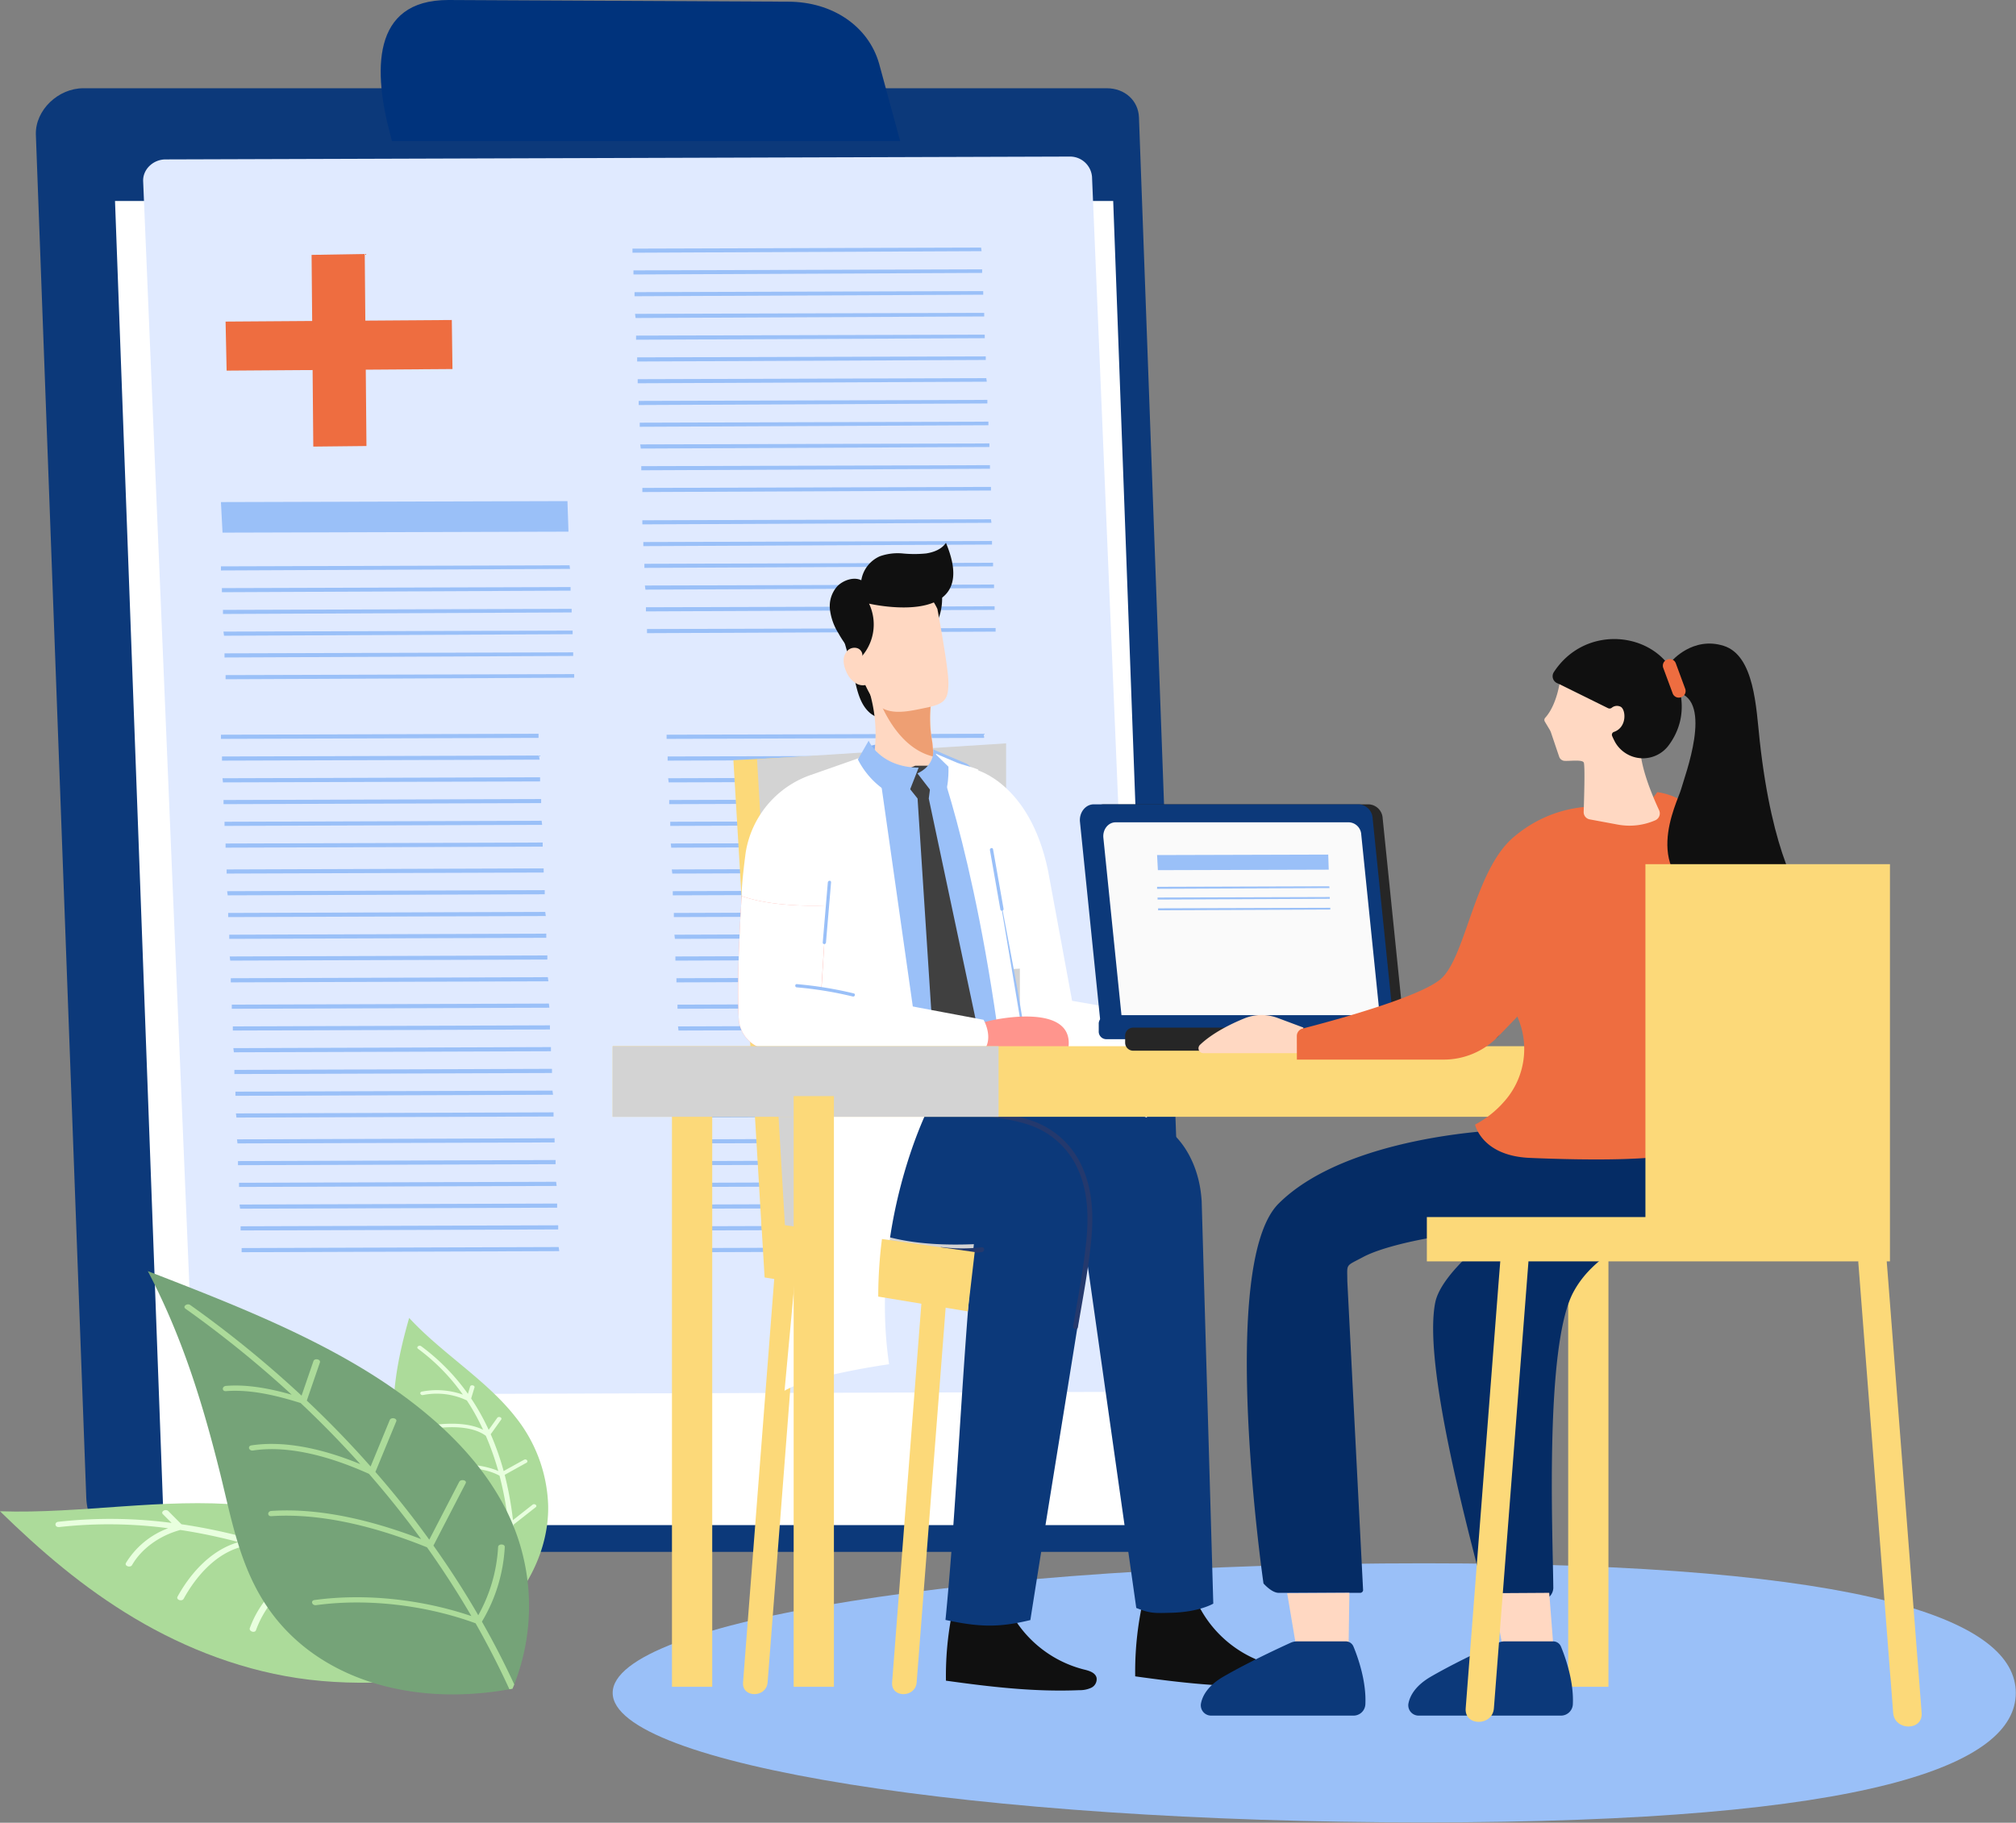 <svg xmlns="http://www.w3.org/2000/svg" xmlns:xlink="http://www.w3.org/1999/xlink" width="659.775" height="596.61" viewBox="0 0 659.775 596.61">
  <rect x="0" y="0" width="659.775" height="596.61" fill="#808080" stroke="none"/>
  <defs>
    <clipPath id="clip-path">
      <path id="Path_52101" data-name="Path 52101" d="M333.865,192.012H166.414v59.564H333.865Zm0,0" transform="translate(-166.414 -192.012)"/>
    </clipPath>
    <clipPath id="clip-path-2">
      <path id="Path_52106" data-name="Path 52106" d="M63.047,213.66H522.313V303H63.047Zm0,0" transform="translate(-63.047 -213.66)" fill="#9ac0f8"/>
    </clipPath>
  </defs>
  <g id="doctors" transform="translate(-222.047 -1065.934)">
    <g id="Group_17950" data-name="Group 17950" transform="translate(233.777 1065.934)">
      <g id="Group_17949" data-name="Group 17949">
        <path id="Path_48464" data-name="Path 48464" d="M235.436,646.7c.389,10.307,8.444,17.665,19.4,17.665H579.371c9.227,0,17.494-8.086,17.1-16.741L579.949,194.873c-.189-5.526-4.608-9.58-10.541-9.58H234.47c-8.243,0-15.744,7.178-15.538,15.111Zm0,0" transform="translate(-218.928 -156.408)" fill="#0c397a"/>
        <path id="Path_48465" data-name="Path 48465" d="M237.813,622.753H564.467L548.54,189.344H221.863Zm0,0" transform="translate(-195.953 -123.554)" fill="#fff"/>
        <path id="Path_48466" data-name="Path 48466" d="M247.008,596.66l295.92-.925c4.03,0,7.507-3.3,7.3-7.178L533.907,198.029a7.221,7.221,0,0,0-7.294-6.631l-295.925.93c-4.048,0-7.5,3.3-7.318,7.178l16.339,390.529A7.092,7.092,0,0,0,247.008,596.66Zm0,0" transform="translate(-188.25 -140.149)" fill="#e0eaff"/>
        <path id="Path_48524" data-name="Path 48524" d="M240.548,225.016h166.32l-6.906-25.39c-3.476-12.14-15.173-20.242-29.785-20.242l-111.193-.553c-25.342,0-24.582,23.546-18.808,44.713Zm0,0" transform="translate(-123.997 -178.832)" fill="#00337c"/>
      </g>
      <g id="Group_17719" data-name="Group 17719" transform="translate(60.572 83.137)">
        <path id="Path_48468" data-name="Path 48468" d="M255.083,208.58l113.215-.322-.334-10-113.408.322Zm0,0" transform="translate(-254.555 -117.376)" fill="#9ac0f8"/>
        <path id="Path_52162" data-name="Path 52162" d="M254.9,214.822l73.911-.517-.218-16.051-74.037.517Zm0,0" transform="translate(-253.033 -176.647)" fill="#ee6d40"/>
        <path id="Path_52163" data-name="Path 52163" d="M.293,17.957,63.04,17.4,62.854,0,0,.56Zm0,0" transform="translate(47.627 0) rotate(90)" fill="#ee6d40"/>
        <path id="Path_48469" data-name="Path 48469" d="M254.457,203.984l114.252-.509-.161-1.174-114.09.343Zm0,0" transform="translate(-254.457 -100.402)" fill="#9ac0f8"/>
        <path id="Path_52171" data-name="Path 52171" d="M254.457,203.984l114.252-.509-.161-1.174-114.09.343Zm0,0" transform="translate(-119.766 -204.402)" fill="#9ac0f8"/>
        <path id="Path_52177" data-name="Path 52177" d="M254.457,203.984l114.252-.509-.161-1.174-114.09.343Zm0,0" transform="translate(-118.062 -161.672)" fill="#9ac0f8"/>
        <path id="Path_52183" data-name="Path 52183" d="M254.457,203.984l114.252-.509-.161-1.174-114.09.343Zm0,0" transform="translate(-116.54 -115.486)" fill="#9ac0f8"/>
        <path id="Path_48470" data-name="Path 48470" d="M254.422,205.355l114.111-.509v-1.174l-114.111.343Zm0,0" transform="translate(-254.1 -94.651)" fill="#9ac0f8"/>
        <path id="Path_52172" data-name="Path 52172" d="M254.422,205.355l114.111-.509v-1.174l-114.111.343Zm0,0" transform="translate(-119.408 -198.651)" fill="#9ac0f8"/>
        <path id="Path_52178" data-name="Path 52178" d="M254.422,205.355l114.111-.509v-1.174l-114.111.343Zm0,0" transform="translate(-117.705 -155.922)" fill="#9ac0f8"/>
        <path id="Path_52184" data-name="Path 52184" d="M254.422,205.355l114.111-.509v-1.174l-114.111.343Zm0,0" transform="translate(-116.183 -109.736)" fill="#9ac0f8"/>
        <path id="Path_48471" data-name="Path 48471" d="M254.355,206.726l114.111-.5v-1.179l-114.111.343Zm0,0" transform="translate(-253.685 -88.901)" fill="#9ac0f8"/>
        <path id="Path_52173" data-name="Path 52173" d="M254.355,206.726l114.111-.5v-1.179l-114.111.343Zm0,0" transform="translate(-118.993 -192.901)" fill="#9ac0f8"/>
        <path id="Path_52179" data-name="Path 52179" d="M254.355,206.726l114.111-.5v-1.179l-114.111.343Zm0,0" transform="translate(-117.29 -150.172)" fill="#9ac0f8"/>
        <path id="Path_52185" data-name="Path 52185" d="M254.355,206.726l114.111-.5v-1.179l-114.111.343Zm0,0" transform="translate(-115.768 -103.986)" fill="#9ac0f8"/>
        <path id="Path_48472" data-name="Path 48472" d="M254.475,208.1l114.09-.5v-1.179l-114.272.327Zm0,0" transform="translate(-253.462 -83.151)" fill="#9ac0f8"/>
        <path id="Path_52174" data-name="Path 52174" d="M254.475,208.1l114.09-.5v-1.179l-114.272.327Zm0,0" transform="translate(-118.77 -187.151)" fill="#9ac0f8"/>
        <path id="Path_52180" data-name="Path 52180" d="M254.475,208.1l114.09-.5v-1.179l-114.272.327Zm0,0" transform="translate(-117.067 -144.421)" fill="#9ac0f8"/>
        <path id="Path_52186" data-name="Path 52186" d="M254.475,208.1l114.09-.5v-1.179l-114.272.327Zm0,0" transform="translate(-115.545 -98.235)" fill="#9ac0f8"/>
        <path id="Path_48473" data-name="Path 48473" d="M254.258,209.468l114.111-.5v-1.179l-114.111.327Zm0,0" transform="translate(-253.084 -77.401)" fill="#9ac0f8"/>
        <path id="Path_52175" data-name="Path 52175" d="M254.258,209.468l114.111-.5v-1.179l-114.111.327Zm0,0" transform="translate(-118.392 -181.401)" fill="#9ac0f8"/>
        <path id="Path_52181" data-name="Path 52181" d="M254.258,209.468l114.111-.5v-1.179l-114.111.327Zm0,0" transform="translate(-116.689 -138.671)" fill="#9ac0f8"/>
        <path id="Path_52187" data-name="Path 52187" d="M254.258,209.468l114.111-.5v-1.179l-114.111.327Zm0,0" transform="translate(-115.167 -92.485)" fill="#9ac0f8"/>
        <path id="Path_48474" data-name="Path 48474" d="M254.2,210.839l114.09-.5v-1.179l-114.09.327Zm0,0" transform="translate(-252.673 -71.65)" fill="#9ac0f8"/>
        <path id="Path_52176" data-name="Path 52176" d="M254.2,210.839l114.09-.5v-1.179l-114.09.327Zm0,0" transform="translate(-117.981 -175.65)" fill="#9ac0f8"/>
        <path id="Path_52182" data-name="Path 52182" d="M254.2,210.839l114.09-.5v-1.179l-114.09.327Zm0,0" transform="translate(-116.278 -132.921)" fill="#9ac0f8"/>
        <path id="Path_52188" data-name="Path 52188" d="M254.2,210.839l114.09-.5v-1.179l-114.09.327Zm0,0" transform="translate(-114.756 -86.735)" fill="#9ac0f8"/>
        <path id="Path_48475" data-name="Path 48475" d="M229.523,224.777l103.946-.327-.166-1.356-103.78.322Zm0,0" transform="translate(-83.669 -66.066)" fill="#9ac0f8"/>
        <path id="Path_48476" data-name="Path 48476" d="M229.488,226.148l103.785-.322v-1.361l-103.785.322Zm0,0" transform="translate(-83.291 -60.315)" fill="#9ac0f8"/>
        <path id="Path_48477" data-name="Path 48477" d="M229.613,227.519l103.759-.322v-1.361l-103.946.322Zm0,0" transform="translate(-83.068 -54.565)" fill="#9ac0f8"/>
        <path id="Path_48478" data-name="Path 48478" d="M229.359,228.89l103.946-.343-.166-1.34-103.78.327Zm0,0" transform="translate(-82.653 -48.815)" fill="#9ac0f8"/>
        <path id="Path_48479" data-name="Path 48479" d="M229.328,230.261l103.764-.343v-1.34l-103.764.327Zm0,0" transform="translate(-82.279 -43.065)" fill="#9ac0f8"/>
        <path id="Path_48480" data-name="Path 48480" d="M229.423,231.632l103.78-.343v-1.34l-103.941.327Zm0,0" transform="translate(-82.047 -37.314)" fill="#9ac0f8"/>
        <path id="Path_48481" data-name="Path 48481" d="M229.356,233.282l103.785-.343v-1.361l-103.946.348Zm0,0" transform="translate(-81.637 -30.482)" fill="#9ac0f8"/>
        <path id="Path_48482" data-name="Path 48482" d="M229.133,234.653l103.946-.343v-1.361l-103.946.348Zm0,0" transform="translate(-81.253 -24.732)" fill="#9ac0f8"/>
        <path id="Path_48483" data-name="Path 48483" d="M229.1,236.024l103.78-.343V234.32l-103.78.348Zm0,0" transform="translate(-80.871 -18.981)" fill="#9ac0f8"/>
        <path id="Path_48484" data-name="Path 48484" d="M229.2,237.4l103.765-.348v-1.361l-103.926.348Zm0,0" transform="translate(-80.626 -13.231)" fill="#9ac0f8"/>
        <path id="Path_48485" data-name="Path 48485" d="M228.969,238.767l103.941-.348v-1.356l-103.941.343Zm0,0" transform="translate(-80.232 -7.477)" fill="#9ac0f8"/>
        <path id="Path_48486" data-name="Path 48486" d="M228.9,240.138l103.946-.348-.166-1.356-103.78.343Zm0,0" transform="translate(-79.822 -1.727)" fill="#9ac0f8"/>
        <path id="Path_48487" data-name="Path 48487" d="M228.836,241.8l103.946-.348L332.6,240.1l-103.764.343Zm0,0" transform="translate(-79.414 5.253)" fill="#9ac0f8"/>
        <path id="Path_48488" data-name="Path 48488" d="M228.966,243.173l103.78-.348v-1.356l-103.941.343Zm0,0" transform="translate(-79.216 11.003)" fill="#9ac0f8"/>
        <path id="Path_48489" data-name="Path 48489" d="M228.738,244.544l103.946-.343V242.84l-103.946.343Zm0,0" transform="translate(-78.807 16.753)" fill="#9ac0f8"/>
        <path id="Path_48490" data-name="Path 48490" d="M228.676,245.915l103.946-.343-.161-1.361-103.785.343Zm0,0" transform="translate(-78.423 22.504)" fill="#9ac0f8"/>
        <path id="Path_48491" data-name="Path 48491" d="M228.8,247.286l103.78-.343v-1.361l-103.941.343Zm0,0" transform="translate(-78.201 28.254)" fill="#9ac0f8"/>
        <path id="Path_48492" data-name="Path 48492" d="M228.578,248.657l103.946-.343v-1.361l-103.946.348Zm0,0" transform="translate(-77.816 34.004)" fill="#9ac0f8"/>
        <path id="Path_48493" data-name="Path 48493" d="M228.512,250.269l103.941-.322v-1.361l-103.941.343Zm0,0" transform="translate(-77.402 40.853)" fill="#9ac0f8"/>
        <path id="Path_48494" data-name="Path 48494" d="M228.445,251.64l103.946-.322-.182-1.361-103.764.343Zm0,0" transform="translate(-76.992 46.604)" fill="#9ac0f8"/>
        <path id="Path_48495" data-name="Path 48495" d="M228.414,253.011l103.785-.322v-1.361l-103.785.327Zm0,0" transform="translate(-76.639 52.354)" fill="#9ac0f8"/>
        <path id="Path_48496" data-name="Path 48496" d="M228.509,254.382l103.78-.322V252.7l-103.941.327Zm0,0" transform="translate(-76.386 58.104)" fill="#9ac0f8"/>
        <path id="Path_48497" data-name="Path 48497" d="M228.285,255.758l103.946-.327-.161-1.361-103.785.327Zm0,0" transform="translate(-76.001 63.854)" fill="#9ac0f8"/>
        <path id="Path_48498" data-name="Path 48498" d="M228.25,257.129l103.78-.348v-1.34l-103.78.327Zm0,0" transform="translate(-75.618 69.604)" fill="#9ac0f8"/>
        <path id="Path_48499" data-name="Path 48499" d="M251.75,224.777,355.7,224.45v-1.356l-103.946.322Zm0,0" transform="translate(-251.75 -66.066)" fill="#9ac0f8"/>
        <path id="Path_48500" data-name="Path 48500" d="M251.684,226.148l103.941-.322-.182-1.361-103.759.322Zm0,0" transform="translate(-251.336 -60.315)" fill="#9ac0f8"/>
        <path id="Path_48501" data-name="Path 48501" d="M251.813,227.519,355.6,227.2v-1.361l-103.946.322Zm0,0" transform="translate(-251.143 -54.565)" fill="#9ac0f8"/>
        <path id="Path_48502" data-name="Path 48502" d="M251.586,228.89l103.946-.343v-1.34l-103.946.327Zm0,0" transform="translate(-250.734 -48.815)" fill="#9ac0f8"/>
        <path id="Path_48503" data-name="Path 48503" d="M251.523,230.261l103.946-.343-.166-1.34-103.78.327Zm0,0" transform="translate(-250.344 -43.065)" fill="#9ac0f8"/>
        <path id="Path_48504" data-name="Path 48504" d="M251.488,231.632l103.785-.343v-1.34l-103.785.327Zm0,0" transform="translate(-249.966 -37.314)" fill="#9ac0f8"/>
        <path id="Path_48505" data-name="Path 48505" d="M251.426,233.282l103.759-.343v-1.361l-103.759.348Zm0,0" transform="translate(-249.556 -30.482)" fill="#9ac0f8"/>
        <path id="Path_48506" data-name="Path 48506" d="M251.541,234.653l103.764-.343v-1.361l-103.946.348Zm0,0" transform="translate(-249.328 -24.732)" fill="#9ac0f8"/>
        <path id="Path_48507" data-name="Path 48507" d="M251.293,236.024l103.946-.343-.182-1.361-103.764.348Zm0,0" transform="translate(-248.919 -18.981)" fill="#9ac0f8"/>
        <path id="Path_48508" data-name="Path 48508" d="M251.262,237.4l103.759-.348v-1.361l-103.759.348Zm0,0" transform="translate(-248.54 -13.231)" fill="#9ac0f8"/>
        <path id="Path_48509" data-name="Path 48509" d="M251.356,238.767l103.785-.348v-1.356l-103.946.343Zm0,0" transform="translate(-248.312 -7.477)" fill="#9ac0f8"/>
        <path id="Path_48510" data-name="Path 48510" d="M251.129,240.138l103.946-.348-.182-1.356-103.764.343Zm0,0" transform="translate(-247.903 -1.727)" fill="#9ac0f8"/>
        <path id="Path_48511" data-name="Path 48511" d="M251.066,241.8l103.946-.348-.166-1.356-103.78.343Zm0,0" transform="translate(-247.513 5.253)" fill="#9ac0f8"/>
        <path id="Path_48512" data-name="Path 48512" d="M251.031,243.173l103.785-.348v-1.356l-103.785.343Zm0,0" transform="translate(-247.135 11.003)" fill="#9ac0f8"/>
        <path id="Path_48513" data-name="Path 48513" d="M251.151,244.544,354.91,244.2V242.84l-103.941.343Zm0,0" transform="translate(-246.907 16.753)" fill="#9ac0f8"/>
        <path id="Path_48514" data-name="Path 48514" d="M250.9,245.915l103.946-.343v-1.361l-103.946.343Zm0,0" transform="translate(-246.497 22.504)" fill="#9ac0f8"/>
        <path id="Path_48515" data-name="Path 48515" d="M250.836,247.286l103.946-.343-.182-1.361-103.764.343Zm0,0" transform="translate(-246.089 28.254)" fill="#9ac0f8"/>
        <path id="Path_48516" data-name="Path 48516" d="M250.966,248.657l103.78-.343v-1.361l-103.941.348Zm0,0" transform="translate(-245.892 34.004)" fill="#9ac0f8"/>
        <path id="Path_48517" data-name="Path 48517" d="M250.9,250.269l103.785-.322v-1.361l-103.946.343Zm0,0" transform="translate(-245.482 40.853)" fill="#9ac0f8"/>
        <path id="Path_48518" data-name="Path 48518" d="M250.676,251.64l103.946-.322v-1.361l-103.946.343Zm0,0" transform="translate(-245.097 46.604)" fill="#9ac0f8"/>
        <path id="Path_48519" data-name="Path 48519" d="M250.609,253.011l103.946-.322-.166-1.361-103.78.327Zm0,0" transform="translate(-244.682 52.354)" fill="#9ac0f8"/>
        <path id="Path_48520" data-name="Path 48520" d="M250.76,254.382l103.764-.322V252.7l-103.946.327Zm0,0" transform="translate(-244.49 58.104)" fill="#9ac0f8"/>
        <path id="Path_48521" data-name="Path 48521" d="M250.512,255.758l103.941-.327V254.07l-103.941.327Zm0,0" transform="translate(-244.076 63.854)" fill="#9ac0f8"/>
        <path id="Path_48522" data-name="Path 48522" d="M250.445,257.129l103.946-.348-.182-1.34-103.764.327Zm0,0" transform="translate(-243.667 69.604)" fill="#9ac0f8"/>
      </g>
    </g>
    <g id="Group_17952" data-name="Group 17952" transform="translate(222.047 1481.992)">
      <path id="Path_52098" data-name="Path 52098" d="M168.016,169.422c-3.144,10.923-5.416,21.806-5.112,32.993s3.367,22.493,10.433,32.21c7.356,10.113,18.384,17.939,29.517,25.636.172.115.328.24.5.344.331-.447.659-.906.991-1.372,5.97-8.574,9.324-18.49,9.165-28.249A48.8,48.8,0,0,0,202.7,201.717c-9.429-12.007-24.169-20.86-34.679-32.295" transform="translate(-34.109 -154.095)" fill="#acdb9a"/>
      <path id="Path_52099" data-name="Path 52099" d="M164.248,173.834a65.806,65.806,0,0,1,14.682,15.014,25.447,25.447,0,0,0-13.4-1c-.923.186-.541,1.311.385,1.124a22.972,22.972,0,0,1,14.314,1.769c1.122,1.7,2.181,3.452,3.144,5.242.764,1.436,1.491,2.893,2.177,4.36-5.808-2.861-14.3-2.133-20.376-.842-.923.186-.541,1.321.382,1.124,6.234-1.324,15.6-2.187,20.893,1.7a91.321,91.321,0,0,1,4.08,11.549c-.223-.115-.436-.208-.636-.29-6.917-2.634-14.777-2.216-21.735.061a.6.6,0,1,0,.382,1.124c6.907-2.259,15.859-2.882,22.384.6a108.149,108.149,0,0,1,2.749,14.553c-5.879-3.6-14.754-2.922-21.261-1.039-.886.258-.5,1.393.382,1.135,6.5-1.883,15.636-2.653,21.076,1.579q.416,3.8.609,7.554a126.143,126.143,0,0,1,0,15.294c.159.114.331.24.487.354.345-.458.676-.914.991-1.372.027-.479.054-.959.068-1.436a140.186,140.186,0,0,0-.541-20.57q3.646-2.857,7.289-5.732c.673-.533-.382-1.342-1.045-.812q-3.2,2.513-6.4,5.037a109.97,109.97,0,0,0-2.708-14.817q3.545-1.966,7.106-3.942c.764-.418.027-1.428-.754-1-2.113,1.164-4.239,2.339-6.352,3.516-.118.061-.223.136-.341.2a88.323,88.323,0,0,0-4.239-12.058c1.149-1.593,2.282-3.193,3.418-4.786.477-.655-.8-1.228-1.281-.573q-1.384,1.95-2.8,3.913a74.77,74.77,0,0,0-5.73-10.26c.358-1.2.713-2.392,1.082-3.588.227-.73-1.2-1.041-1.427-.314-.237.8-.487,1.582-.723,2.384A68.793,68.793,0,0,0,165.29,173c-.686-.519-1.731.314-1.041.834" transform="translate(-27.447 -148.416)" fill="#e8ffde"/>
      <g id="Group_17945" data-name="Group 17945" transform="translate(0 75.495)" clip-path="url(#clip-path)">
        <path id="Path_52100" data-name="Path 52100" d="M166.48,194.833c13.246,12.921,27.228,25.01,44.054,35.03s36.316,17.614,57.168,20.1c21.711,2.581,43.422-.322,65.025-3.412.331-.053.649-.093.98-.136-.358-.73-.74-1.446-1.126-2.176-7.184-13.347-18.736-25.551-33.29-34.386-15.345-9.312-33.939-15.262-53.182-17.03-26.41-2.424-53.06,2.9-79.629,2.008" transform="translate(-166.48 -191.722)" fill="#acdb9a"/>
      </g>
      <path id="Path_52102" data-name="Path 52102" d="M167.671,198.585a147.245,147.245,0,0,1,35.684.386,27.337,27.337,0,0,0-13.8,11.349c-.581,1.02,1.44,1.7,2.008.677,3-5.223,8.807-9.57,15.781-11.464,3.563.541,7.116,1.2,10.629,1.955,2.84.613,5.653,1.289,8.465,2.019-9.588,2.674-16.309,11.112-20.007,17.853-.568,1.031,1.454,1.707,2.008.687,3.8-6.92,11.133-16.274,21.762-17.531q10.639,2.98,20.8,6.9a10.448,10.448,0,0,0-1.018.312,33.276,33.276,0,0,0-19.9,19.934c-.369,1.052,1.64,1.747,2.022.677,3.022-8.4,10.328-17.156,21.471-19.923,8.256,3.265,16.285,6.938,24.05,10.88-10.724,2.072-17.894,10.811-21.1,18.5-.436,1.049,1.582,1.737,2.018.687,3.2-7.668,10.473-16.743,21.738-17.824q5.964,3.108,11.714,6.39c7.725,4.421,15.4,9.072,22.58,14.087.331-.053.649-.093.98-.136-.358-.73-.74-1.446-1.126-2.176-.673-.456-1.359-.914-2.045-1.361a342.934,342.934,0,0,0-30.876-18.437c-.6-3.984-1.173-7.958-1.768-11.935-.159-1.113-2.353-.9-2.167.2q.755,5.242,1.545,10.486c-7.843-4.035-16-7.8-24.378-11.141.24-3.372.49-6.755.713-10.124.095-1.1-2.086-1.353-2.164-.24-.227,3.007-.436,6.025-.663,9.04-.014.157,0,.333-.014.5A227.267,227.267,0,0,0,230.9,202.58q-1.957-3.76-3.922-7.522c-.527-1.031-2.573-.4-2.032.634,1.068,2.051,2.126,4.11,3.208,6.171a189.238,189.238,0,0,0-20.443-4.2c-1.427-1.425-2.867-2.861-4.29-4.3-.886-.874-2.644.147-1.771,1.031.95.935,1.89,1.894,2.84,2.839a152.908,152.908,0,0,0-37.083-.373c-1.4.154-1.136,1.872.264,1.715" transform="translate(-148.326 -114.809)" fill="#e8ffde"/>
      <path id="Path_52103" data-name="Path 52103" d="M164.727,163.668c11.292,21.505,17.975,43.324,23.665,66.161,3.844,15.451,6.552,31.493,16.43,45.176,16.177,22.389,46.444,31.232,78.243,25.532.331-.064.659-.125,1-.189.213-.466.4-.935.582-1.4a70.032,70.032,0,0,0-4.2-60.033c-10.237-18.447-28.473-33.573-49.1-45.487-20.612-11.9-43.686-20.871-66.624-29.757" transform="translate(-116.356 -163.668)" fill="#75a378"/>
      <path id="Path_52104" data-name="Path 52104" d="M166.512,169.184a360.244,360.244,0,0,1,34.757,28.143c-6.853-1.944-14.382-3.452-21.474-2.882-1.4.107-1.437,1.832-.037,1.718,8.161-.645,16.877,1.518,24.429,3.891q10.284,9.676,19.534,20c-10.791-4.432-23.81-7.929-35.629-6.139-1.389.218-.845,1.894.541,1.675,12.651-1.926,27.019,2.735,37.925,7.647q9.072,10.412,17.063,21.351c-14.936-5.734-32.485-10.332-48.98-9.218-1.386.083-1.427,1.819-.027,1.715,17.235-1.143,35.724,4.049,50.937,10.2q7.825,11.019,14.524,22.507c-15.859-5.38-34.439-7.564-51.343-5.255-1.386.186-.845,1.862.541,1.675,17.181-2.341,36.329.136,52.178,5.94,4.013,7.085,7.725,14.287,11.065,21.6.331-.064.659-.125,1-.189.213-.466.4-.935.582-1.4q-4.813-10.44-10.578-20.549A52.958,52.958,0,0,0,271,247.2c.064-1.113-2.126-1.135-2.181-.021a51.466,51.466,0,0,1-6.494,22.339c-4.48-7.761-9.392-15.366-14.672-22.8q5.269-10.2,10.551-20.4c.527-1.02-1.6-1.476-2.126-.447q-4.894,9.461-9.787,18.916-8.2-11.378-17.627-22.182,3.4-8.258,6.812-16.522c.436-1.052-1.69-1.521-2.126-.447-2.086,5.055-4.172,10.132-6.258,15.19q-9.828-11.127-20.879-21.569,2.14-6.225,4.28-12.465c.368-1.06-1.744-1.529-2.113-.448q-1.942,5.653-3.884,11.291a358.085,358.085,0,0,0-36.4-29.642c-1.041-.748-2.64.447-1.582,1.2" transform="translate(-105.804 -156.876)" fill="#acdb9a"/>
    </g>
    <g id="Group_17961" data-name="Group 17961" transform="translate(32 6.192)">
      <g id="Group_17948" data-name="Group 17948" transform="translate(390.556 1237.423)">
        <g id="Group_17946" data-name="Group 17946" transform="translate(0 329.585)" clip-path="url(#clip-path-2)">
          <path id="Path_52105" data-name="Path 52105" d="M63.047,256.23c0,23.408,118.895,42.385,265.564,42.385,146.654,0,193.635-18.977,193.635-42.385,0-23.437-46.981-42.414-193.635-42.414-146.669,0-265.564,18.977-265.564,42.414" transform="translate(-63.047 -209.384)" fill="#9ac0f8"/>
        </g>
        <path id="Path_52108" data-name="Path 52108" d="M81.6,228.274,75.254,121.663l81.581-4.159v110.77H81.6" transform="translate(-35.747 -50.521)" fill="#fcd979"/>
        <path id="Path_52109" data-name="Path 52109" d="M83.928,229.236,77.645,122.272l81.518-5.2V229.236H83.928" transform="translate(-30.4 -51.443)" fill="#d3d3d3"/>
        <path id="Path_52110" data-name="Path 52110" d="M101.467,119.777s17.7,4.2,23.7,32.986l7.89,42.7,49.948,8.674v8.369H115.361s-19.191-78.357-13.894-92.734" transform="translate(17.299 -45.555)" fill="#fff"/>
        <path id="Path_52111" data-name="Path 52111" d="M85.684,191.754q.664-8.666,1.34-17.344c.392-5.107,8.433-5.159,8.041,0q-4.722,61.1-9.444,122.2-.683,8.666-1.34,17.331c-.4,5.12-8.445,5.159-8.04,0q4.722-61.1,9.444-122.189" transform="translate(-33.573 59.047)" fill="#fcd979"/>
        <path id="Path_52112" data-name="Path 52112" d="M76.645,145.241l4.766,80.027,7.762,1.262,69.054,11.379V141.082L87.34,144.7l-10.7.544" transform="translate(-32.637 -0.34)" fill="#fcd979"/>
        <path id="Path_52113" data-name="Path 52113" d="M79.035,145.85l4.791,81.642,69.054,11.379,7.674,1.265V140.652l-78.56,5.007-2.958.191" transform="translate(-27.29 -1.294)" fill="#d3d3d3"/>
        <path id="Path_52115" data-name="Path 52115" d="M121.161,206.315a106.256,106.256,0,0,0-3.868,29.963c14.477,2.023,29.015,3.728,43.63,3.11a9.209,9.209,0,0,0,3.919-.77A3.177,3.177,0,0,0,166.6,235.3c-.443-1.706-2.518-2.3-4.236-2.706a37.855,37.855,0,0,1-27.471-28.193c-3.414,1.57-9.975,1.731-13.732,1.909" transform="translate(53.713 134.74)" fill="#101010"/>
        <path id="Path_52116" data-name="Path 52116" d="M101.517,206.766a105.6,105.6,0,0,0-3.868,29.947c14.475,2.023,29.013,3.732,43.615,3.11a8.9,8.9,0,0,0,3.919-.783,3.105,3.105,0,0,0,1.757-3.3c-.43-1.709-2.5-2.3-4.224-2.706a37.86,37.86,0,0,1-27.471-28.193c-3.414,1.566-9.974,1.732-13.729,1.922" transform="translate(11.421 135.719)" fill="#101010"/>
        <path id="Path_52117" data-name="Path 52117" d="M111.1,119.229s-10.152-5.246-21.568-1.8v7.648s15.487,6.751,21.694.191l-.127-6.042" transform="translate(-5.847 -50.783)" fill="#88b1f2"/>
        <path id="Path_52118" data-name="Path 52118" d="M196.364,325.532s-4.615,2.793-13.855,3c-5.285.113-6.69.3-11.353-1.583L154.3,208.021c-15.525,1.531-32.416,2.77-45.576-5.169a33.231,33.231,0,0,1-15.815-23.807,32.237,32.237,0,0,1,9.38-26.662c10.215.858,21.178,1.414,31.379,2.262,11.389,11.088,32.277,5.612,45.828,14.224,7.421,4.715,11.493,13.085,12.706,21.451q.228,1.617.34,3.249l.013.052,3.806,131.911" transform="translate(0.203 21.679)" fill="#0c397a"/>
        <path id="Path_52119" data-name="Path 52119" d="M175.927,190.311c-1.227-8.356-5.363-16.726-12.871-21.441-6.373-3.984-14.324-4.945-22.176-5.942-9.126-1.139-18.1-2.314-24.309-8.269-10.354-.861-18.028-1.418-28.382-2.275l-.013.013c-.316.706-23.552,52,36.587,55.563,3.894.227,8.129.252,12.745.062-.052.392-.078.783-.129,1.178a.513.513,0,0,1-.01.113c-3.668,36.9-5.5,84.8-9.155,121.706,10.7,2.275,17.155,2.631,27.774.039,5.463-34.8,13.062-80.746,18.535-115.55,1.314-8.344,2.631-16.826,1.4-25.2" transform="translate(-19.293 21.537)" fill="#0c397a"/>
        <path id="Path_52120" data-name="Path 52120" d="M98.911,156.554c7.687,1.379,15.652,1.631,23.161,3.884a26.83,26.83,0,0,1,17.357,15.182c3.34,7.56,3.4,15.991,2.531,24.069-.987,9.039-2.7,18.03-4.211,26.992-.178,1.013,1.366,1.443,1.541.43,1.583-9.318,3.376-18.671,4.324-28.079.835-8.179.583-16.6-2.806-24.222a27.83,27.83,0,0,0-14.93-14.729c-8.369-3.424-17.739-3.476-26.55-5.055-1-.178-1.429,1.353-.417,1.528" transform="translate(12.955 29.691)" fill="#24396d"/>
        <path id="Path_52121" data-name="Path 52121" d="M100.155,169.947a.512.512,0,0,1-.01.113,1.545,1.545,0,0,0,.1-.126c-.026,0-.052.013-.091.013" transform="translate(17.248 62.806)" fill="#311649"/>
        <path id="Path_52122" data-name="Path 52122" d="M76.1,169.016A51.941,51.941,0,0,0,98.082,172.4c.43,3.842.873,7.978,1.264,12.276,1.365,14.486,2.478,30.772,3.224,43.3.177,3.45.341,6.625.493,9.366a266.152,266.152,0,0,0,33.869,1.809c4.349-.052,8.7-.217,13.047-.469q3.622-.228,7.231-.531c2.832-.24,5.69-.531,8.509-.884,2.667-.3,5.311-.67,7.965-1.074-1.706-7.156-3.172-14.185-4.437-21.011-.443-2.379-.874-4.715-1.265-7.03-.2-1.188-.392-2.392-.592-3.592-2.136-13.363-14.8-77.94-14.8-77.94-1.846-.822-1.9-1.641-3.186-2.185q-1.65-.7-3.3-1.392c-1.29-.544-2.592-1.1-3.869-1.644-3.654-1.566-7.244-3.123-10.544-4.69-3.767,1.631-7.522,3.236-11.289,4.855a.512.512,0,0,1-.19.087h-.013c-.177.026-2.162.848-5.133,2.113l-16.549,5.813A32.268,32.268,0,0,0,77.4,154.921S76,165.2,76.1,169.016" transform="translate(-33.872 -52.285)" fill="#9ac0f8"/>
        <path id="Path_52123" data-name="Path 52123" d="M97.63,170.826a54.83,54.83,0,0,0,13.109.052c1.013-.113,1.026-1.706,0-1.592a55.505,55.505,0,0,1-13.109-.039c-1.011-.126-1.011,1.466,0,1.579" transform="translate(10.059 61.286)" fill="#24396d"/>
        <path id="Path_52124" data-name="Path 52124" d="M108.9,155.433a24.655,24.655,0,0,1-23.136,12.4c-1.011-.078-1.3,1.492-.278,1.566a26.29,26.29,0,0,0,24.842-13.286c.506-.9-.936-1.583-1.429-.683" transform="translate(-15.978 30.556)" fill="#2e2e4c"/>
        <path id="Path_52125" data-name="Path 52125" d="M86.484,103.956c1.264,5.625,3.944,13.794,5.209,19.419.885,3.919,1.947,8.143,5.044,10.7a9.416,9.416,0,0,0,10.4.871,36.154,36.154,0,0,1-9.254-15.752c-.771-2.806-1.226-5.751-2.6-8.331s-5.879-7.055-8.8-6.9" transform="translate(-12.422 -78.305)" fill="#101010"/>
        <path id="Path_52126" data-name="Path 52126" d="M113.541,140.986a55.094,55.094,0,0,1-21.024,1.1c-.556-.583-1.112-1.175-1.681-1.809.013-.023.013-.036.025-.049C91.2,139.42,95.64,126,89.18,109.784c.885-.023,1.77-.023,2.655.013a32.513,32.513,0,0,1,7.244,1.165c4.855,1.388,9.14,4.007,11.669,7.774a41.17,41.17,0,0,0-.164,5.3c.025.8.063,1.553.139,2.327.089,1,.2,2.01.354,3.007.05.356.127.7.164,1.062.152.809.329,4.059.518,4.855q.4,1.631.91,3.224c.265.835.556,1.67.872,2.479" transform="translate(-6.623 -65.297)" fill="#ffd8c2"/>
        <path id="Path_52127" data-name="Path 52127" d="M100.269,119.545a19.141,19.141,0,0,0,3.805-20.052,29.534,29.534,0,0,0-10.746,2.339c2.516,6.486,4.425,11.227,6.941,17.713" transform="translate(2.418 -88.278)" fill="#101010"/>
        <path id="Path_52128" data-name="Path 52128" d="M108.842,134.459C98.6,132.1,93.014,121.134,90.713,115.306a3.369,3.369,0,0,1,2.415-4.5l3.034-.67c4.855,1.4,9.14,3.994,11.669,7.774a43.569,43.569,0,0,0-.164,5.3c.025.783.063,1.553.126,2.327.1,1.01.228,2.01.367,3.007.051.356.127.709.177,1.062.152.8.316,4.059.506,4.855" transform="translate(-3.769 -64.472)" fill="#ee9f73"/>
        <path id="Path_52129" data-name="Path 52129" d="M109.949,101c3.009.2,5.472,5.77,5.472,5.77s3.725,19.646,3.613,24.5-.932,6.543-7.113,7.794S98.167,142.4,94.311,136.27a41.581,41.581,0,0,1-5.07-31.921A46.228,46.228,0,0,1,109.949,101" transform="translate(-9.15 -85.132)" fill="#ffd8c2"/>
        <path id="Path_52131" data-name="Path 52131" d="M124.912,99.694c-.354-1.138-.8-2.364-1.34-3.667-1.416,2.111-4.008,3.1-6.536,3.477a39.133,39.133,0,0,1-7.6,0,17.457,17.457,0,0,0-7.5.923,10.39,10.39,0,0,0-6.068,7.851c-2.453-1.239-5.954,0-7.864,1.973a9.748,9.748,0,0,0-2.389,7.635,18.822,18.822,0,0,0,2.769,7.725,33.029,33.029,0,0,0,6.738,8.535,15.922,15.922,0,0,0,3.287-18.218s33.956,7.926,26.5-16.233" transform="translate(-14.502 -96.027)" fill="#101010"/>
        <path id="Path_52133" data-name="Path 52133" d="M93.051,109.612a2.459,2.459,0,0,0-1.606-2.819,3.219,3.219,0,0,0-3.274.845,4.665,4.665,0,0,0-1.226,3.262,8.671,8.671,0,0,0,.834,3.453,8.03,8.03,0,0,0,3.325,3.994,4.272,4.272,0,0,0,4.93-.443c-1.656-2.615-3.78-5.3-2.984-8.292" transform="translate(-11.366 -72.303)" fill="#ffd8c2"/>
        <path id="Path_52138" data-name="Path 52138" d="M92.543,121.8l6.612,8.3,4.728,73.211,14.856,1.8-15.917-75.008,1.416-10.745H98.409l-5.866,2.45" transform="translate(0.627 -46.415)" fill="#404040"/>
        <path id="Path_52139" data-name="Path 52139" d="M76.1,165.6,98.31,239.052l-8.192,88.6c8.774-5.133,34.21-8.67,34.21-8.67-6.561-45.071,12.6-83.238,12.6-83.238l-2.238-15.7-.013-.013L120.194,118.242c-.177.026-2.162.848-5.133,2.113l-1.277.453-15.272,5.36A32.268,32.268,0,0,0,77.4,151.506S76,161.782,76.1,165.6" transform="translate(-33.872 -50.122)" fill="#fff"/>
        <path id="Path_52140" data-name="Path 52140" d="M96.527,118.164s15.146,38.345,23.489,115.868l8.861-1.074L110.446,123.384c-1.832-.822-5.461-1.641-6.751-2.185q-1.65-.7-3.3-1.392c-1.29-.544-2.592-1.1-3.869-1.644" transform="translate(9.178 -49.164)" fill="#fff"/>
        <path id="Path_52141" data-name="Path 52141" d="M91.969,116.621s3.679,8.687,16.359,8.813l-4.222,10.758a26.929,26.929,0,0,1-15.664-13.438l3.527-6.133" transform="translate(-8.191 -51.854)" fill="#9ac0f8"/>
        <path id="Path_52142" data-name="Path 52142" d="M99.795,117.176,104.738,122s.442,8.787-2.756,11.771l-7.4-9.583s4.994-1.922,5.209-7.017" transform="translate(5.15 -48.73)" fill="#9ac0f8"/>
        <path id="Path_52143" data-name="Path 52143" d="M75.937,173.026a10.783,10.783,0,0,0,10.784,10.191h14.968V183.2h49.785v.013h32.239c3.007-16.347-26.221-9.674-27.662-8.939l-53.1-9.975,1.745-28.371s-16.435.987-27.775-3.046a.044.044,0,0,1-.025-.013s-1.745,25.639-.961,40.151" transform="translate(-34.672 -17.263)" fill="#ff958d"/>
        <path id="Path_52144" data-name="Path 52144" d="M75.937,173.026a10.783,10.783,0,0,0,10.784,10.191h14.968V183.2h49.785v.013h4.856c2.984-4.275-.278-9.836-.278-9.836l-53.1-9.975,1.745-27.474s-16.435.987-27.775-3.046a.044.044,0,0,1-.025-.013s-1.745,25.639-.961,40.151" transform="translate(-34.672 -17.263)" fill="#fff"/>
        <path id="Path_52145" data-name="Path 52145" d="M85.352,151.41q.835-9.84,1.669-19.7c.063-.683-1-.683-1.062,0q-.835,9.845-1.669,19.7c-.051.683,1.011.683,1.062,0" transform="translate(-15.542 -20.59)" fill="#9ac0f8"/>
        <path id="Path_52146" data-name="Path 52146" d="M106.544,147.663q-1.723-9.748-3.437-19.483c-.126-.67-1.152-.392-1.026.278q1.709,9.729,3.427,19.47c.126.683,1.149.4,1.036-.265" transform="translate(21.381 -27.893)" fill="#9ac0f8"/>
        <path id="Path_52147" data-name="Path 52147" d="M101.1,144.942a125.569,125.569,0,0,0-18.635-3.036c-.683-.036-.683,1.026,0,1.062a121.719,121.719,0,0,1,18.344,3c.67.139.961-.884.291-1.023" transform="translate(-22.201 2.533)" fill="#9ac0f8"/>
        <path id="Path_52148" data-name="Path 52148" d="M412.7,148.43v23.1H63.047v-23.1H412.7" transform="translate(-63.047 16.333)" fill="#fcd979"/>
        <path id="Path_52149" data-name="Path 52149" d="M91.788,168.5a148.691,148.691,0,0,0-1.214,18.849l29.3,4.842,2.263-19.419L91.788,168.5" transform="translate(-3.659 59.366)" fill="#fcd979"/>
        <path id="Path_52150" data-name="Path 52150" d="M78.074,166.7l1.087,18.192,9.557,1.583,1.669-18.043L78.074,166.7" transform="translate(-29.439 55.558)" fill="#fcd979"/>
        <path id="Path_52151" data-name="Path 52151" d="M91.99,303.858c-.392,5.172,7.649,5.12,8.04,0q.664-8.665,1.34-17.331,4.267-55.091,8.521-110.152l-7.939-1.3c-.177,2.2-.341,4.389-.518,6.6q-4.722,61.1-9.444,122.188" transform="translate(-0.542 69.132)" fill="#fcd979"/>
        <path id="Path_52152" data-name="Path 52152" d="M118.431,125.012h86.736a4.792,4.792,0,0,1,4.518,4.555l6.85,67.067h-95.9l-6.722-65.87c-.311-3.059,1.8-5.752,4.521-5.752" transform="translate(42.309 -39.419)" fill="#262626"/>
        <path id="Path_52153" data-name="Path 52153" d="M103.715,146.316a2.49,2.49,0,0,0-2.32,2.631v2.3a2.482,2.482,0,0,0,2.32,2.615H230.4a2.485,2.485,0,0,0,2.323-2.615v-4.932H103.715" transform="translate(57.68 8.596)" fill="#0c397a"/>
        <path id="Path_52154" data-name="Path 52154" d="M104.023,146.316a2.629,2.629,0,0,0-2.628,2.631v2.3a2.623,2.623,0,0,0,2.628,2.615H145.5v-7.547H104.023" transform="translate(66.321 12.369)" fill="#262626"/>
        <path id="Path_52155" data-name="Path 52155" d="M119.572,125.012h86.739a4.8,4.8,0,0,1,4.518,4.555l6.85,67.067H121.773l-6.719-65.87c-.314-3.059,1.795-5.752,4.518-5.752" transform="translate(37.88 -39.419)" fill="#0c397a"/>
        <path id="Path_52166" data-name="Path 52166" d="M119.032,125.012h76.433a4.225,4.225,0,0,1,3.981,4.014l6.036,59.1H120.971l-5.921-58.044c-.277-2.7,1.582-5.069,3.981-5.069" transform="translate(45.541 -33.534)" fill="#fafafa"/>
        <path id="Path_52158" data-name="Path 52158" d="M69.043,348.912H82.216V155.57H69.043V348.912" transform="translate(-49.637 25.521)" fill="#fcd979"/>
        <path id="Path_52159" data-name="Path 52159" d="M162.129,348.912H175.3V155.57H162.129V348.912" transform="translate(150.584 25.521)" fill="#fcd979"/>
        <path id="Path_52160" data-name="Path 52160" d="M189.342,148.43v23.1H63.047v-23.1h126.3" transform="translate(-63.047 16.333)" fill="#d3d3d3"/>
        <path id="Path_52161" data-name="Path 52161" d="M81.781,348.912H94.955V155.57H81.781V348.912" transform="translate(-22.55 25.521)" fill="#fcd979"/>
      </g>
      <g id="Group_17957" data-name="Group 17957" transform="translate(582.292 1268.913)">
        <g id="Group_17955" data-name="Group 17955">
          <path id="Path_51656" data-name="Path 51656" d="M499.9,257.63l-8.4-3.139a14.969,14.969,0,0,0-10.972.16c-4.386,1.794-10.348,4.731-14.43,8.6a1.585,1.585,0,0,0,.984,2.757h32.431l.382-8.374" transform="translate(-465.589 -130.462)" fill="#ffd8c2"/>
          <path id="Path_51753" data-name="Path 51753" d="M564.08,261.683s-49.963,1.767-72.293,24.017c-20.068,19.982-4.953,124.342-4.953,124.342s2.659,3.071,4.953,3.071H518.4a.959.959,0,0,0,1.03-.842l-5.163-101.194c0-5.872-.795-4.688,5.163-7.876,8.338-4.463,31.885-9.169,52.741-9.036,66.191.4,54.436-33.255,54.436-33.255l-62.527.773" transform="translate(-465.576 -100.922)" fill="#052c65"/>
          <path id="Path_51961" data-name="Path 51961" d="M479.455,320.414C475.3,341.8,491.766,400.293,495.22,414.55a3.925,3.925,0,0,0,3.711,3.169h15.333a4.094,4.094,0,0,0,3.845-4.329c-.149-16.906-2.872-78.583,6.506-96.331,5.43-10.284,15.379-14.913,22.019-19.809,15.961-11.745,9.949-37.728,9.949-37.728L496.3,299.751s-15.061,11.457-16.841,20.663" transform="translate(-402.01 -103.16)" fill="#052c65"/>
          <path id="Path_51965" data-name="Path 51965" d="M503.047,296.383l1.407,18.114-16.548.083L484.484,296.5l18.563-.118" transform="translate(-388.28 15.808)" fill="#ffd8c2"/>
          <path id="Path_51967" data-name="Path 51967" d="M491.8,296.383l-.263,18.114-17.053.083-3.04-18.079,20.357-.118" transform="translate(-442.436 15.808)" fill="#ffd8c2"/>
          <path id="Path_51969" data-name="Path 51969" d="M497.51,299.465h15.862a2.735,2.735,0,0,1,2.556,1.711c1.412,3.4,4.267,11.353,3.886,18.924a3.87,3.87,0,0,1-3.886,3.664H469.367a3.371,3.371,0,0,1-3.34-4.03c.5-2.494,2.273-5.8,7.385-8.756,8.256-4.772,18.661-9.56,21.923-11.049a5.319,5.319,0,0,1,2.175-.464" transform="translate(-465.219 28.614)" fill="#0c397a"/>
          <path id="Path_51970" data-name="Path 51970" d="M510.67,299.465h15.882a2.757,2.757,0,0,1,2.557,1.711c1.407,3.4,4.267,11.353,3.886,18.924a3.892,3.892,0,0,1-3.886,3.664H482.547a3.374,3.374,0,0,1-3.344-4.03c.505-2.494,2.278-5.8,7.39-8.756,8.256-4.772,18.661-9.56,21.923-11.049a5.277,5.277,0,0,1,2.155-.464" transform="translate(-410.496 28.614)" fill="#0c397a"/>
          <path id="Path_51973" data-name="Path 51973" d="M542.532,249.822c-12.683,10.951-15.481,39.053-23.593,46.222-7.045,6.2-37.342,14.25-45.294,16.285a2.519,2.519,0,0,0-1.891,2.453l.02,7.71h48.052a24.727,24.727,0,0,0,17.774-7.524c15.481-15.966,50.612-51.958,58.08-73.824L571.907,239.8s-15.28-2.118-29.375,10.023" transform="translate(-439.589 -184.837)" fill="#ee6d40"/>
          <path id="Path_51974" data-name="Path 51974" d="M496.6,300.894a28.567,28.567,0,0,0,1.773,13.605,25.823,25.823,0,0,1-4.891,26.875,33.254,33.254,0,0,1-9.38,7.39s2.133,10.183,17.8,10.889c6.359.284,23.17.886,35.672.18a175.428,175.428,0,0,0,29.669-4.128l-1.325-79.07s.943-33.261-22.165-36.7L496.6,300.894" transform="translate(-393.6 -189.829)" fill="#ee6d40"/>
          <path id="Path_51976" data-name="Path 51976" d="M492.594,232.078s-.886,7.973-4.875,12.4a1.043,1.043,0,0,0-.139,1.232l1.649,2.757a6.115,6.115,0,0,1,.345.742l2.716,8.034a1.985,1.985,0,0,0,1.691,1.33c1.711.139,6.04-.526,6.38.624.4,1.268.1,11.6-.057,16.084a2.41,2.41,0,0,0,1.969,2.453l9.219,1.711a21.014,21.014,0,0,0,12.281-1.427A2.458,2.458,0,0,0,525,274.754c-2.118-4.53-6.745-15.316-6.122-21.923l4.108-11.492a10,10,0,0,0-10.245-9.766l-20.15.505" transform="translate(-374.263 -218.709)" fill="#ffd8c2"/>
          <path id="Path_51978" data-name="Path 51978" d="M488.388,239.855a2.483,2.483,0,0,0,1.046,3.582l.83.366,15.842,7.828a1.175,1.175,0,0,0,1.227-.1,2.667,2.667,0,0,1,3.02-.3c1.649,1.067,1.995,6.684-2.257,8.173a.993.993,0,0,0-.623,1.33,22.2,22.2,0,0,0,1.088,2.231,10.494,10.494,0,0,0,17.413.85c3.262-4.391,6.282-11.616,2.577-21.521-5.8-15.5-29.452-18.826-40.161-2.438" transform="translate(-372.118 -229.018)" fill="#101010"/>
          <path id="Path_51979" data-name="Path 51979" d="M498.67,235.06s6.921-8.215,17.027-5.015c10.106,3.18,10.632,20.336,11.8,31.024,4.128,37.662,13.291,51.375,16.249,54.777,3.282,3.762-22.547,1.206-31.246-1.773-25.1-8.576-11.874-32.792-10.709-37.162,1.191-4.35,10.529-28.746-1.087-31.606l-5.9-5.03,3.865-5.215" transform="translate(-343.845 -227.826)" fill="#101010"/>
          <path id="Path_51980" data-name="Path 51980" d="M501.049,242.744l-.124.041a2.119,2.119,0,0,1-2.716-1.268l-3.082-8.333a2.124,2.124,0,0,1,1.252-2.721l.139-.041a2.109,2.109,0,0,1,2.716,1.253l3.082,8.354a2.117,2.117,0,0,1-1.268,2.716" transform="translate(-343.042 -223.738)" fill="#ee6d40"/>
        </g>
        <g id="Group_17956" data-name="Group 17956" transform="translate(74.72 73.687)">
          <g id="Group_17908" data-name="Group 17908" transform="translate(0 0)">
            <path id="Path_51983" data-name="Path 51983" d="M546.68,352.355H475.148v14.5h151.56V236.845H546.68v34.848" transform="translate(-475.148 -236.845)" fill="#fcd979"/>
          </g>
          <path id="Path_52164" data-name="Path 52164" d="M91.992,322.936c-.45,5.938,8.782,5.879,9.231,0q.762-9.949,1.539-19.9,4.9-63.252,9.783-126.47l-9.115-1.5c-.2,2.527-.392,5.039-.6,7.577Q97.414,252.8,91.992,322.936" transform="translate(-79.282 -46.624)" fill="#fcd979"/>
          <path id="Path_52165" data-name="Path 52165" d="M112.734,324.409c.454,6-8.869,5.937-9.323,0q-.77-10.048-1.554-20.1-4.948-63.882-9.881-127.729l9.206-1.512c.205,2.552.4,5.089.6,7.652q5.475,70.851,10.951,141.686" transform="translate(49.197 -46.624)" fill="#fcd979"/>
        </g>
      </g>
      <g id="Group_17959" data-name="Group 17959" transform="translate(568.727 1339.46)">
        <path id="Path_52167" data-name="Path 52167" d="M254.816,203.354l55.914-.159-.165-4.941-56.01.159Zm0,0" transform="translate(-254.555 -198.254)" fill="#9ac0f8"/>
        <path id="Path_52168" data-name="Path 52168" d="M254.457,203.132l56.426-.251-.08-.58-56.346.169Zm0,0" transform="translate(-254.457 -191.92)" fill="#9ac0f8"/>
        <path id="Path_52169" data-name="Path 52169" d="M254.422,204.5l56.357-.251v-.58l-56.357.169Zm0,0" transform="translate(-254.263 -189.774)" fill="#9ac0f8"/>
        <path id="Path_52170" data-name="Path 52170" d="M254.355,205.874l56.357-.249v-.582l-56.357.169Zm0,0" transform="translate(-254.024 -187.628)" fill="#9ac0f8"/>
      </g>
    </g>
  </g>
</svg>
